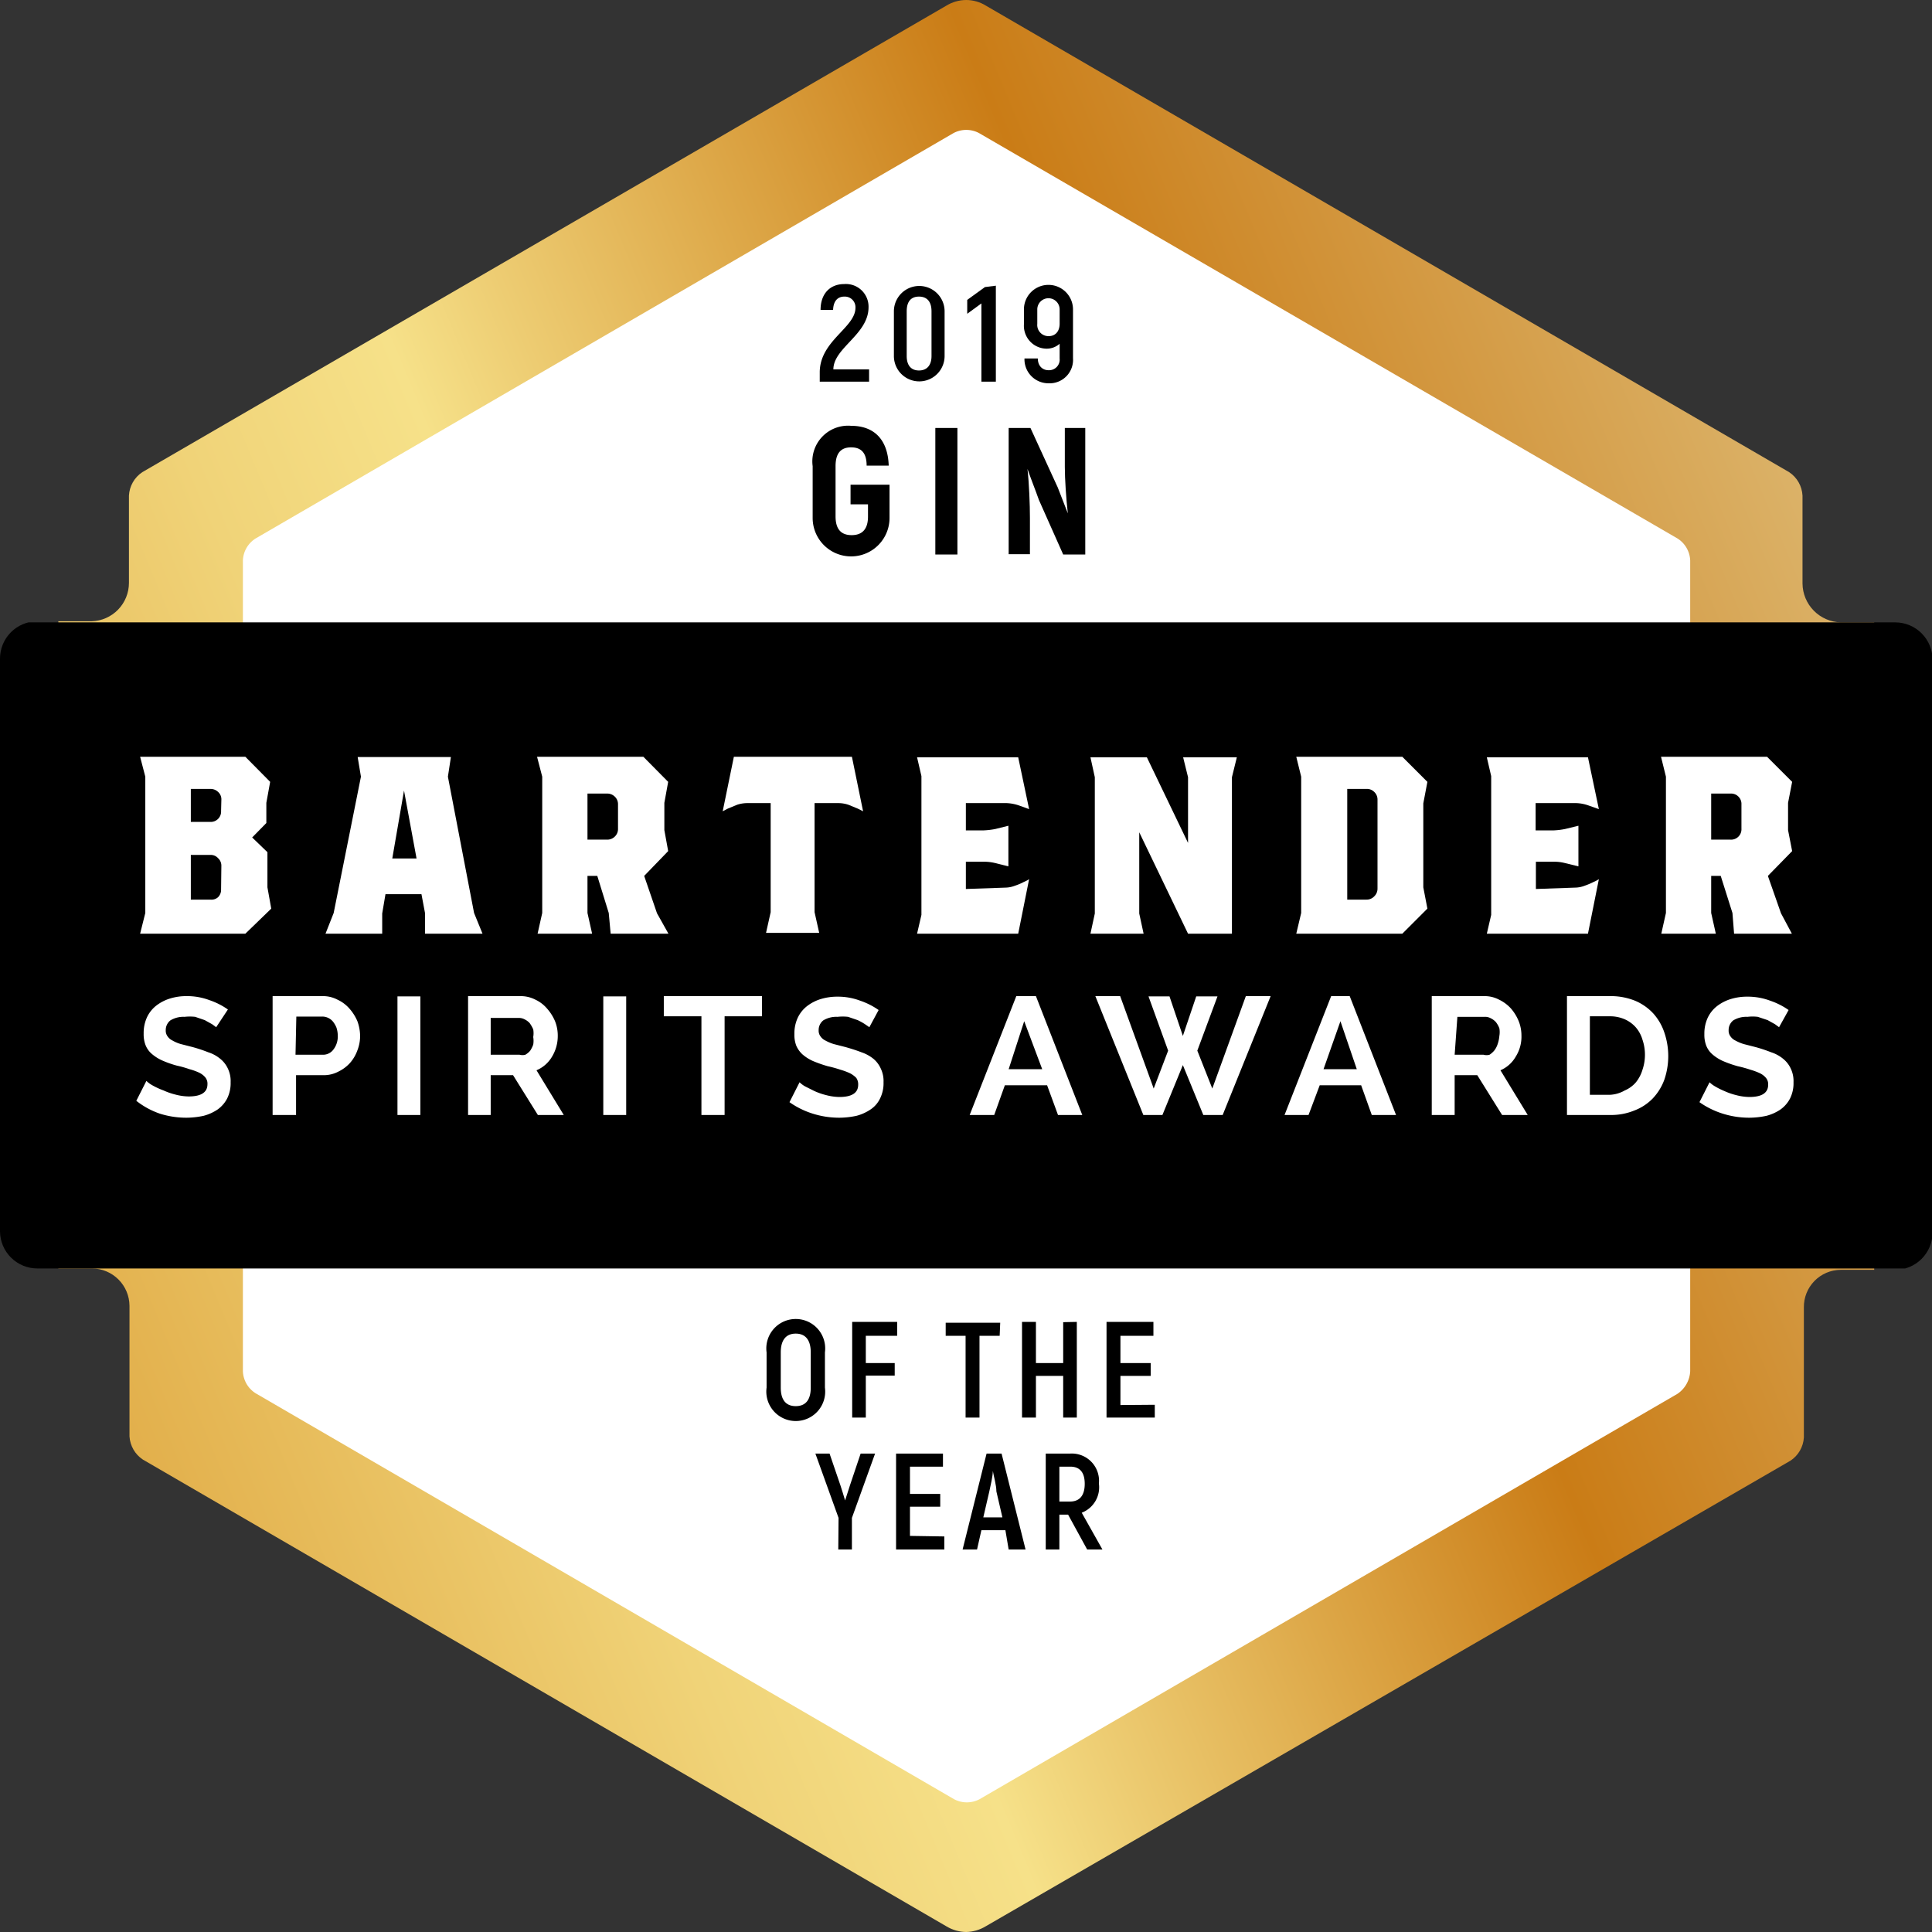 <svg xmlns="http://www.w3.org/2000/svg" xmlns:xlink="http://www.w3.org/1999/xlink" viewBox="0 0 70.87 70.87"><rect x="0" y="0" width="70.87" height="70.87" fill="#333333" stroke="none"/><defs><style>.cls-1{fill:none;}.cls-2{clip-path:url(#clip-path);}.cls-3{fill:url(#linear-gradient);}.cls-4{fill:#fff;}</style><clipPath id="clip-path"><path class="cls-1" d="M36.16,70.66a1.44,1.44,0,0,1-.72.21,1.43,1.43,0,0,1-.71-.2L5.24,53.54a1.1,1.1,0,0,1-.49-.85V47.9a1.38,1.38,0,0,0-1.37-1.37h-2A1.37,1.37,0,0,1,0,45.17v-21a1.37,1.37,0,0,1,1.36-1.38h2a1.41,1.41,0,0,0,1.37-1.41V18.18a1.1,1.1,0,0,1,.49-.86L34.71.21A1.41,1.41,0,0,1,35.44,0a1.38,1.38,0,0,1,.73.21L65.63,17.32a1.1,1.1,0,0,1,.49.86v3.23a1.44,1.44,0,0,0,1.4,1.42h2a1.37,1.37,0,0,1,1.37,1.38v21a1.37,1.37,0,0,1-1.37,1.37h-2a1.36,1.36,0,0,0-1.35,1.38v4.77a1.1,1.1,0,0,1-.49.85Z"/></clipPath><linearGradient id="linear-gradient" x1="70.79" y1="20.72" x2="0.1" y2="50.14" gradientUnits="userSpaceOnUse"><stop offset="0.01" stop-color="#ddb871"/><stop offset="0.33" stop-color="#ca7c16"/><stop offset="0.58" stop-color="#edcc72"/><stop offset="0.64" stop-color="#f6e189"/><stop offset="0.75" stop-color="#f0d378"/><stop offset="0.96" stop-color="#e2af4b"/><stop offset="1" stop-color="#dfa843"/></linearGradient></defs><title>BSA_Medals_1808_1</title><g id="Layer_1" data-name="Layer 1"><g class="cls-2"><path class="cls-3" d="M2.14,24V16a1.26,1.26,0,0,1,.53-1L34.91-4.37a1.13,1.13,0,0,1,1.07,0L68.21,15.05a1.24,1.24,0,0,1,.54,1V54.85a1.22,1.22,0,0,1-.54,1L36,75.23a1.13,1.13,0,0,1-1.07,0L2.67,55.81a1.24,1.24,0,0,1-.53-1V24Z"/><path class="cls-4" d="M62,25.8V20.56a1,1,0,0,0-.47-.81L35.91,4.88a1,1,0,0,0-.93,0L9.38,19.75a1,1,0,0,0-.47.81V50.3a1,1,0,0,0,.47.81L35,66a1,1,0,0,0,.93,0l25.6-14.87A1.06,1.06,0,0,0,62,50.3V25.8Z"/><path d="M75.13,46a.56.56,0,0,1-.59.53H-3.65a.57.57,0,0,1-.6-.53V23.36a.57.57,0,0,1,.6-.53H74.54a.56.56,0,0,1,.59.53Z"/><path class="cls-4" d="M9.81,31.26v1.29l.14.78L9,34.25H5.14l.19-.76v-5l-.19-.73H9l.91.92-.14.77v.74l-.52.53ZM8.12,29.34A.36.36,0,0,0,8,29.05a.39.39,0,0,0-.28-.11H7v1.21h.72a.38.38,0,0,0,.39-.4Zm0,2.42A.37.37,0,0,0,8,31.48a.36.36,0,0,0-.28-.12H7V33h.72A.36.36,0,0,0,8,32.91a.38.38,0,0,0,.11-.28Z"/><path class="cls-4" d="M17.39,33.49l.31.76H15.59l0-.76-.13-.69H14.14l-.12.71,0,.74H11.94l.3-.76,1-5-.12-.72h3.42l-.11.72Zm-3-2h.89L14.82,29Z"/><path class="cls-4" d="M24.52,34.25H22.4l-.07-.76-.42-1.36h-.36v1.36l.17.76h-2l.17-.76v-5l-.19-.73h3.9l.91.92-.14.77v1l.14.77-.88.91.47,1.37Zm-1.85-4.74a.38.38,0,0,0-.12-.29.39.39,0,0,0-.28-.11h-.72V30.8h.72a.39.39,0,0,0,.28-.11.38.38,0,0,0,.12-.29Z"/><path class="cls-4" d="M29.88,29.46v4l.17.76H28.1l.17-.76v-4h-.88a1.22,1.22,0,0,0-.35.06l-.34.14-.19.1.41-2h4.33l.41,2-.2-.1-.34-.14a1.17,1.17,0,0,0-.35-.06Z"/><path class="cls-4" d="M36.88,32.56a1,1,0,0,0,.35-.07,2,2,0,0,0,.33-.14,1,1,0,0,0,.19-.1l-.4,2H33.64l.16-.69V28.47l-.16-.69h3.71l.4,1.9-.36-.13a1.59,1.59,0,0,0-.46-.09h-1.5v1h.66a2.87,2.87,0,0,0,.42-.05l.48-.12v1.49l-.48-.12a1.73,1.73,0,0,0-.42-.05h-.66v1Z"/><polygon class="cls-4" points="45.19 28.51 45.19 34.25 43.58 34.25 41.79 30.53 41.79 33.51 41.95 34.25 40 34.25 40.16 33.51 40.16 28.51 40 27.78 42.07 27.78 43.58 30.92 43.58 28.51 43.4 27.78 45.37 27.78 45.19 28.51"/><path class="cls-4" d="M52.21,29.47v3.08l.15.78-.92.92H47.55l.18-.76v-5l-.18-.73h3.89l.92.92Zm-1.68-.13a.38.38,0,0,0-.12-.29.37.37,0,0,0-.28-.11h-.71V33h.71a.38.38,0,0,0,.28-.12.39.39,0,0,0,.12-.28Z"/><path class="cls-4" d="M57.77,32.56a1,1,0,0,0,.36-.07,2.52,2.52,0,0,0,.33-.14,1,1,0,0,0,.19-.1l-.4,2H54.54l.16-.69V28.47l-.16-.69h3.71l.4,1.9-.37-.13a1.48,1.48,0,0,0-.45-.09h-1.5v1H57a2.63,2.63,0,0,0,.41-.05l.49-.12v1.49l-.49-.12a1.58,1.58,0,0,0-.41-.05h-.66v1Z"/><path class="cls-4" d="M65.73,34.25H63.61l-.06-.76-.43-1.36h-.35v1.36l.17.76h-2l.17-.76v-5l-.18-.73h3.89l.92.92-.15.77v1l.15.77-.89.91.48,1.37Zm-1.85-4.74a.38.38,0,0,0-.4-.4h-.71V30.8h.71a.38.38,0,0,0,.4-.4Z"/><path class="cls-4" d="M7.93,37.68l-.15-.11-.27-.15-.35-.12a1.74,1.74,0,0,0-.39,0,.92.92,0,0,0-.52.13.45.45,0,0,0-.17.36.35.35,0,0,0,.07.23.45.45,0,0,0,.18.15,1.31,1.31,0,0,0,.31.13l.43.11a5.43,5.43,0,0,1,.57.19,1.32,1.32,0,0,1,.44.24,1,1,0,0,1,.28.36,1.06,1.06,0,0,1,.1.5,1.26,1.26,0,0,1-.13.6,1.14,1.14,0,0,1-.35.4,1.69,1.69,0,0,1-.51.23,3.08,3.08,0,0,1-.61.07,3.22,3.22,0,0,1-1-.15A2.93,2.93,0,0,1,5,40.38l.37-.73a1,1,0,0,0,.2.15A2.68,2.68,0,0,0,6,40a2.41,2.41,0,0,0,.43.15,2,2,0,0,0,.49.07q.69,0,.69-.45a.36.36,0,0,0-.08-.25.67.67,0,0,0-.22-.17,2.12,2.12,0,0,0-.36-.13,3.71,3.71,0,0,0-.46-.13,3.71,3.71,0,0,1-.54-.19,1.55,1.55,0,0,1-.38-.24.82.82,0,0,1-.23-.32,1.11,1.11,0,0,1-.07-.43,1.38,1.38,0,0,1,.12-.59,1.18,1.18,0,0,1,.34-.43,1.58,1.58,0,0,1,.5-.26,2,2,0,0,1,.61-.09,2.34,2.34,0,0,1,.85.15,2.63,2.63,0,0,1,.67.34Z"/><path class="cls-4" d="M10,40.9V36.54h1.83a1.14,1.14,0,0,1,.55.13,1.31,1.31,0,0,1,.44.33,1.7,1.7,0,0,1,.29.46,1.66,1.66,0,0,1,.1.53,1.47,1.47,0,0,1-.1.54,1.43,1.43,0,0,1-.27.46,1.38,1.38,0,0,1-.43.32,1.14,1.14,0,0,1-.55.13h-1V40.9Zm.84-2.21h1a.47.47,0,0,0,.39-.19.78.78,0,0,0,.16-.51.94.94,0,0,0-.05-.3.91.91,0,0,0-.13-.22.51.51,0,0,0-.4-.18h-.94Z"/><rect class="cls-4" x="14.58" y="36.55" width="0.84" height="4.35"/><path class="cls-4" d="M17.17,40.9V36.54h1.91a1.18,1.18,0,0,1,.56.13,1.27,1.27,0,0,1,.43.33,1.7,1.7,0,0,1,.29.46,1.42,1.42,0,0,1,.1.53,1.46,1.46,0,0,1-.21.77,1.2,1.2,0,0,1-.57.5l1,1.64h-.95l-.91-1.46H18V40.9ZM18,38.69h1.06a.41.41,0,0,0,.21,0,.65.65,0,0,0,.18-.15,1.13,1.13,0,0,0,.11-.22.86.86,0,0,0,0-.28.82.82,0,0,0,0-.28,1.26,1.26,0,0,0-.13-.23.62.62,0,0,0-.19-.14.44.44,0,0,0-.22-.05H18Z"/><rect class="cls-4" x="22.13" y="36.55" width="0.84" height="4.35"/><polygon class="cls-4" points="27.95 37.28 26.58 37.28 26.58 40.9 25.73 40.9 25.73 37.28 24.35 37.28 24.35 36.54 27.95 36.54 27.95 37.28"/><path class="cls-4" d="M31.89,37.68l-.16-.11a2.18,2.18,0,0,0-.27-.15l-.35-.12a1.74,1.74,0,0,0-.39,0,.92.92,0,0,0-.52.13.45.45,0,0,0-.17.36.35.35,0,0,0,.07.23.45.45,0,0,0,.18.15,1.52,1.52,0,0,0,.31.13l.43.11c.21.06.4.12.58.19a1.43,1.43,0,0,1,.44.24,1,1,0,0,1,.27.36,1.06,1.06,0,0,1,.1.5,1.26,1.26,0,0,1-.13.6,1,1,0,0,1-.35.4,1.69,1.69,0,0,1-.51.23,3.08,3.08,0,0,1-.61.07,3.22,3.22,0,0,1-1-.15,3.07,3.07,0,0,1-.85-.42l.37-.73a1,1,0,0,0,.2.15l.34.17a2.41,2.41,0,0,0,.43.15,2,2,0,0,0,.49.07q.69,0,.69-.45a.41.41,0,0,0-.07-.25.86.86,0,0,0-.23-.17,2.34,2.34,0,0,0-.35-.13,4.49,4.49,0,0,0-.47-.13,4.8,4.8,0,0,1-.54-.19,1.55,1.55,0,0,1-.38-.24.94.94,0,0,1-.23-.32,1.11,1.11,0,0,1-.07-.43,1.38,1.38,0,0,1,.12-.59,1.18,1.18,0,0,1,.34-.43,1.58,1.58,0,0,1,.5-.26,2.06,2.06,0,0,1,.62-.09,2.32,2.32,0,0,1,.84.15,2.63,2.63,0,0,1,.67.34Z"/><path class="cls-4" d="M35.57,40.9l1.71-4.36H38l1.7,4.36h-.89l-.4-1.09H36.86l-.39,1.09Zm2-3.44L37,39.22h1.23Z"/><polygon class="cls-4" points="42.13 36.55 42.9 36.55 43.39 38 43.88 36.55 44.66 36.55 43.92 38.54 44.47 39.93 45.7 36.54 46.61 36.54 44.85 40.9 44.14 40.9 43.39 39.07 42.64 40.9 41.94 40.9 40.18 36.54 41.09 36.54 42.32 39.93 42.85 38.54 42.13 36.55"/><path class="cls-4" d="M47.12,40.9l1.71-4.36h.68l1.7,4.36h-.89l-.39-1.09H48.41L48,40.9Zm2.05-3.44-.62,1.76h1.22Z"/><path class="cls-4" d="M52.52,40.9V36.54h1.92a1.14,1.14,0,0,1,.55.13,1.41,1.41,0,0,1,.44.33,1.67,1.67,0,0,1,.28.46,1.42,1.42,0,0,1,.1.53,1.37,1.37,0,0,1-.21.77,1.18,1.18,0,0,1-.56.5l1,1.64H55.1l-.91-1.46h-.83V40.9Zm.84-2.21h1.06a.42.42,0,0,0,.22,0,.8.8,0,0,0,.17-.15.78.78,0,0,0,.12-.22A1.26,1.26,0,0,0,55,38a.82.82,0,0,0,0-.28.86.86,0,0,0-.13-.23.62.62,0,0,0-.19-.14.42.42,0,0,0-.22-.05h-1Z"/><path class="cls-4" d="M57.48,40.9V36.54h1.57a2.38,2.38,0,0,1,.93.17,1.93,1.93,0,0,1,.67.47,2,2,0,0,1,.4.69,2.68,2.68,0,0,1,0,1.74,2,2,0,0,1-.43.69,1.86,1.86,0,0,1-.68.44,2.23,2.23,0,0,1-.88.16Zm2.86-2.19a1.7,1.7,0,0,0-.09-.57,1.21,1.21,0,0,0-.25-.46,1.18,1.18,0,0,0-.4-.29,1.35,1.35,0,0,0-.55-.11h-.73v2.88h.73A1.2,1.2,0,0,0,59.6,40a1.12,1.12,0,0,0,.41-.3,1.34,1.34,0,0,0,.24-.46,1.7,1.7,0,0,0,.09-.57"/><path class="cls-4" d="M65.26,37.68l-.15-.11-.27-.15-.36-.12a1.58,1.58,0,0,0-.38,0,.92.92,0,0,0-.52.13.45.45,0,0,0-.17.36.35.35,0,0,0,.07.23.45.45,0,0,0,.18.15,1.52,1.52,0,0,0,.31.13l.43.11a5.43,5.43,0,0,1,.57.19,1.32,1.32,0,0,1,.44.24,1,1,0,0,1,.28.36,1.06,1.06,0,0,1,.1.5,1.26,1.26,0,0,1-.13.6,1.14,1.14,0,0,1-.35.4,1.69,1.69,0,0,1-.51.23,3.08,3.08,0,0,1-.61.07,3.22,3.22,0,0,1-1-.15,3.07,3.07,0,0,1-.85-.42l.37-.73a1,1,0,0,0,.2.15,2.68,2.68,0,0,0,.34.17,2.41,2.41,0,0,0,.43.15,2,2,0,0,0,.49.07q.69,0,.69-.45a.36.36,0,0,0-.08-.25.67.67,0,0,0-.22-.17,2.34,2.34,0,0,0-.35-.13,4.49,4.49,0,0,0-.47-.13,4.19,4.19,0,0,1-.54-.19,1.55,1.55,0,0,1-.38-.24.82.82,0,0,1-.23-.32,1.11,1.11,0,0,1-.07-.43,1.38,1.38,0,0,1,.12-.59,1.18,1.18,0,0,1,.34-.43,1.58,1.58,0,0,1,.5-.26,2,2,0,0,1,.61-.09,2.34,2.34,0,0,1,.85.15,2.63,2.63,0,0,1,.67.34Z"/></g><path d="M30.07,13.66c0-1.16,1.31-1.64,1.31-2.37a.39.39,0,0,0-.41-.41c-.24,0-.4.16-.41.49H30.1c0-.6.35-.95.87-.95a.83.83,0,0,1,.89.85c0,1-1.29,1.49-1.29,2.28h1.31V14H30.07Z"/><path d="M32.79,13.06V11.42a.93.93,0,1,1,1.86,0v1.64a.93.93,0,1,1-1.86,0Zm1.38,0V11.42c0-.35-.16-.54-.46-.54s-.45.19-.45.54v1.64c0,.34.16.53.45.53S34.17,13.4,34.17,13.06Z"/><path d="M36.53,10.48V14H36V11.13l-.52.38V11l.65-.47Z"/><path d="M39.36,11.35v1.79a.86.86,0,0,1-.9.92.88.88,0,0,1-.88-.91h.49c0,.28.18.43.39.43a.39.39,0,0,0,.41-.43v-.54a.71.71,0,0,1-.48.18.84.84,0,0,1-.83-.89v-.55a.9.9,0,1,1,1.8,0Zm-.49.52v-.52a.41.41,0,1,0-.82,0v.53a.41.41,0,0,0,.42.45C38.7,12.33,38.87,12.17,38.87,11.87Z"/><path d="M29.81,18.94V17.1a1.31,1.31,0,0,1,1.41-1.48c.86,0,1.35.52,1.38,1.46h-.81c0-.47-.2-.67-.57-.67s-.57.21-.57.69v1.84c0,.48.21.69.59.69s.6-.21.6-.68V18.5H31.2v-.72h1.43V19a1.41,1.41,0,1,1-2.82,0Z"/><path d="M35.12,15.7v4.64h-.81V15.7Z"/><path d="M39.81,15.7v4.64H39l-.89-2c-.13-.37-.3-.79-.42-1.14l0,0c.06.53.09,1.31.09,1.8v1.33H37V15.7h.8l1,2.18.37.95,0,0c-.06-.52-.11-1.27-.11-1.7V15.7Z"/><path d="M28.12,50.9V49.61a1.08,1.08,0,1,1,2.14,0V50.9a1.08,1.08,0,1,1-2.14,0Zm1.62,0V49.61c0-.45-.19-.69-.55-.69s-.55.24-.55.69V50.9c0,.44.18.68.55.68S29.74,51.34,29.74,50.9Z"/><path d="M31.76,49V50h1.06v.46H31.76V52h-.5V48.49h1.65V49Z"/><path d="M36.67,49h-.74v3h-.51V49h-.73v-.48h2Z"/><path d="M39.5,48.49V52H39V50.47H38V52h-.51V48.49H38V50h1v-1.5Z"/><path d="M42.36,51.53V52H40.59V48.49h1.72V49H41.1v1h1.11v.47H41.1v1.07Z"/><path d="M30.76,55.68l-.85-2.36h.52l.4,1.17c.05.15.12.38.17.55h0l.18-.56.39-1.16h.53l-.85,2.36v1.16h-.5Z"/><path d="M34.64,56.36v.48H32.87V53.32h1.72v.48H33.38v1h1.11v.47H33.38v1.07Z"/><path d="M36.88,56.13H36l-.16.71h-.53l.88-3.52h.55l.88,3.52H37Zm-.11-.47-.22-.95c0-.23-.1-.57-.13-.75h0c0,.18-.08.52-.13.75l-.22.95Z"/><path d="M39.18,55.56h-.32v1.28h-.5V53.32h.9a1,1,0,0,1,1.05,1.1,1,1,0,0,1-.63,1.07l.76,1.35h-.56Zm-.32-.48h.39c.36,0,.54-.23.54-.65s-.18-.63-.53-.63h-.4Z"/></g></svg>